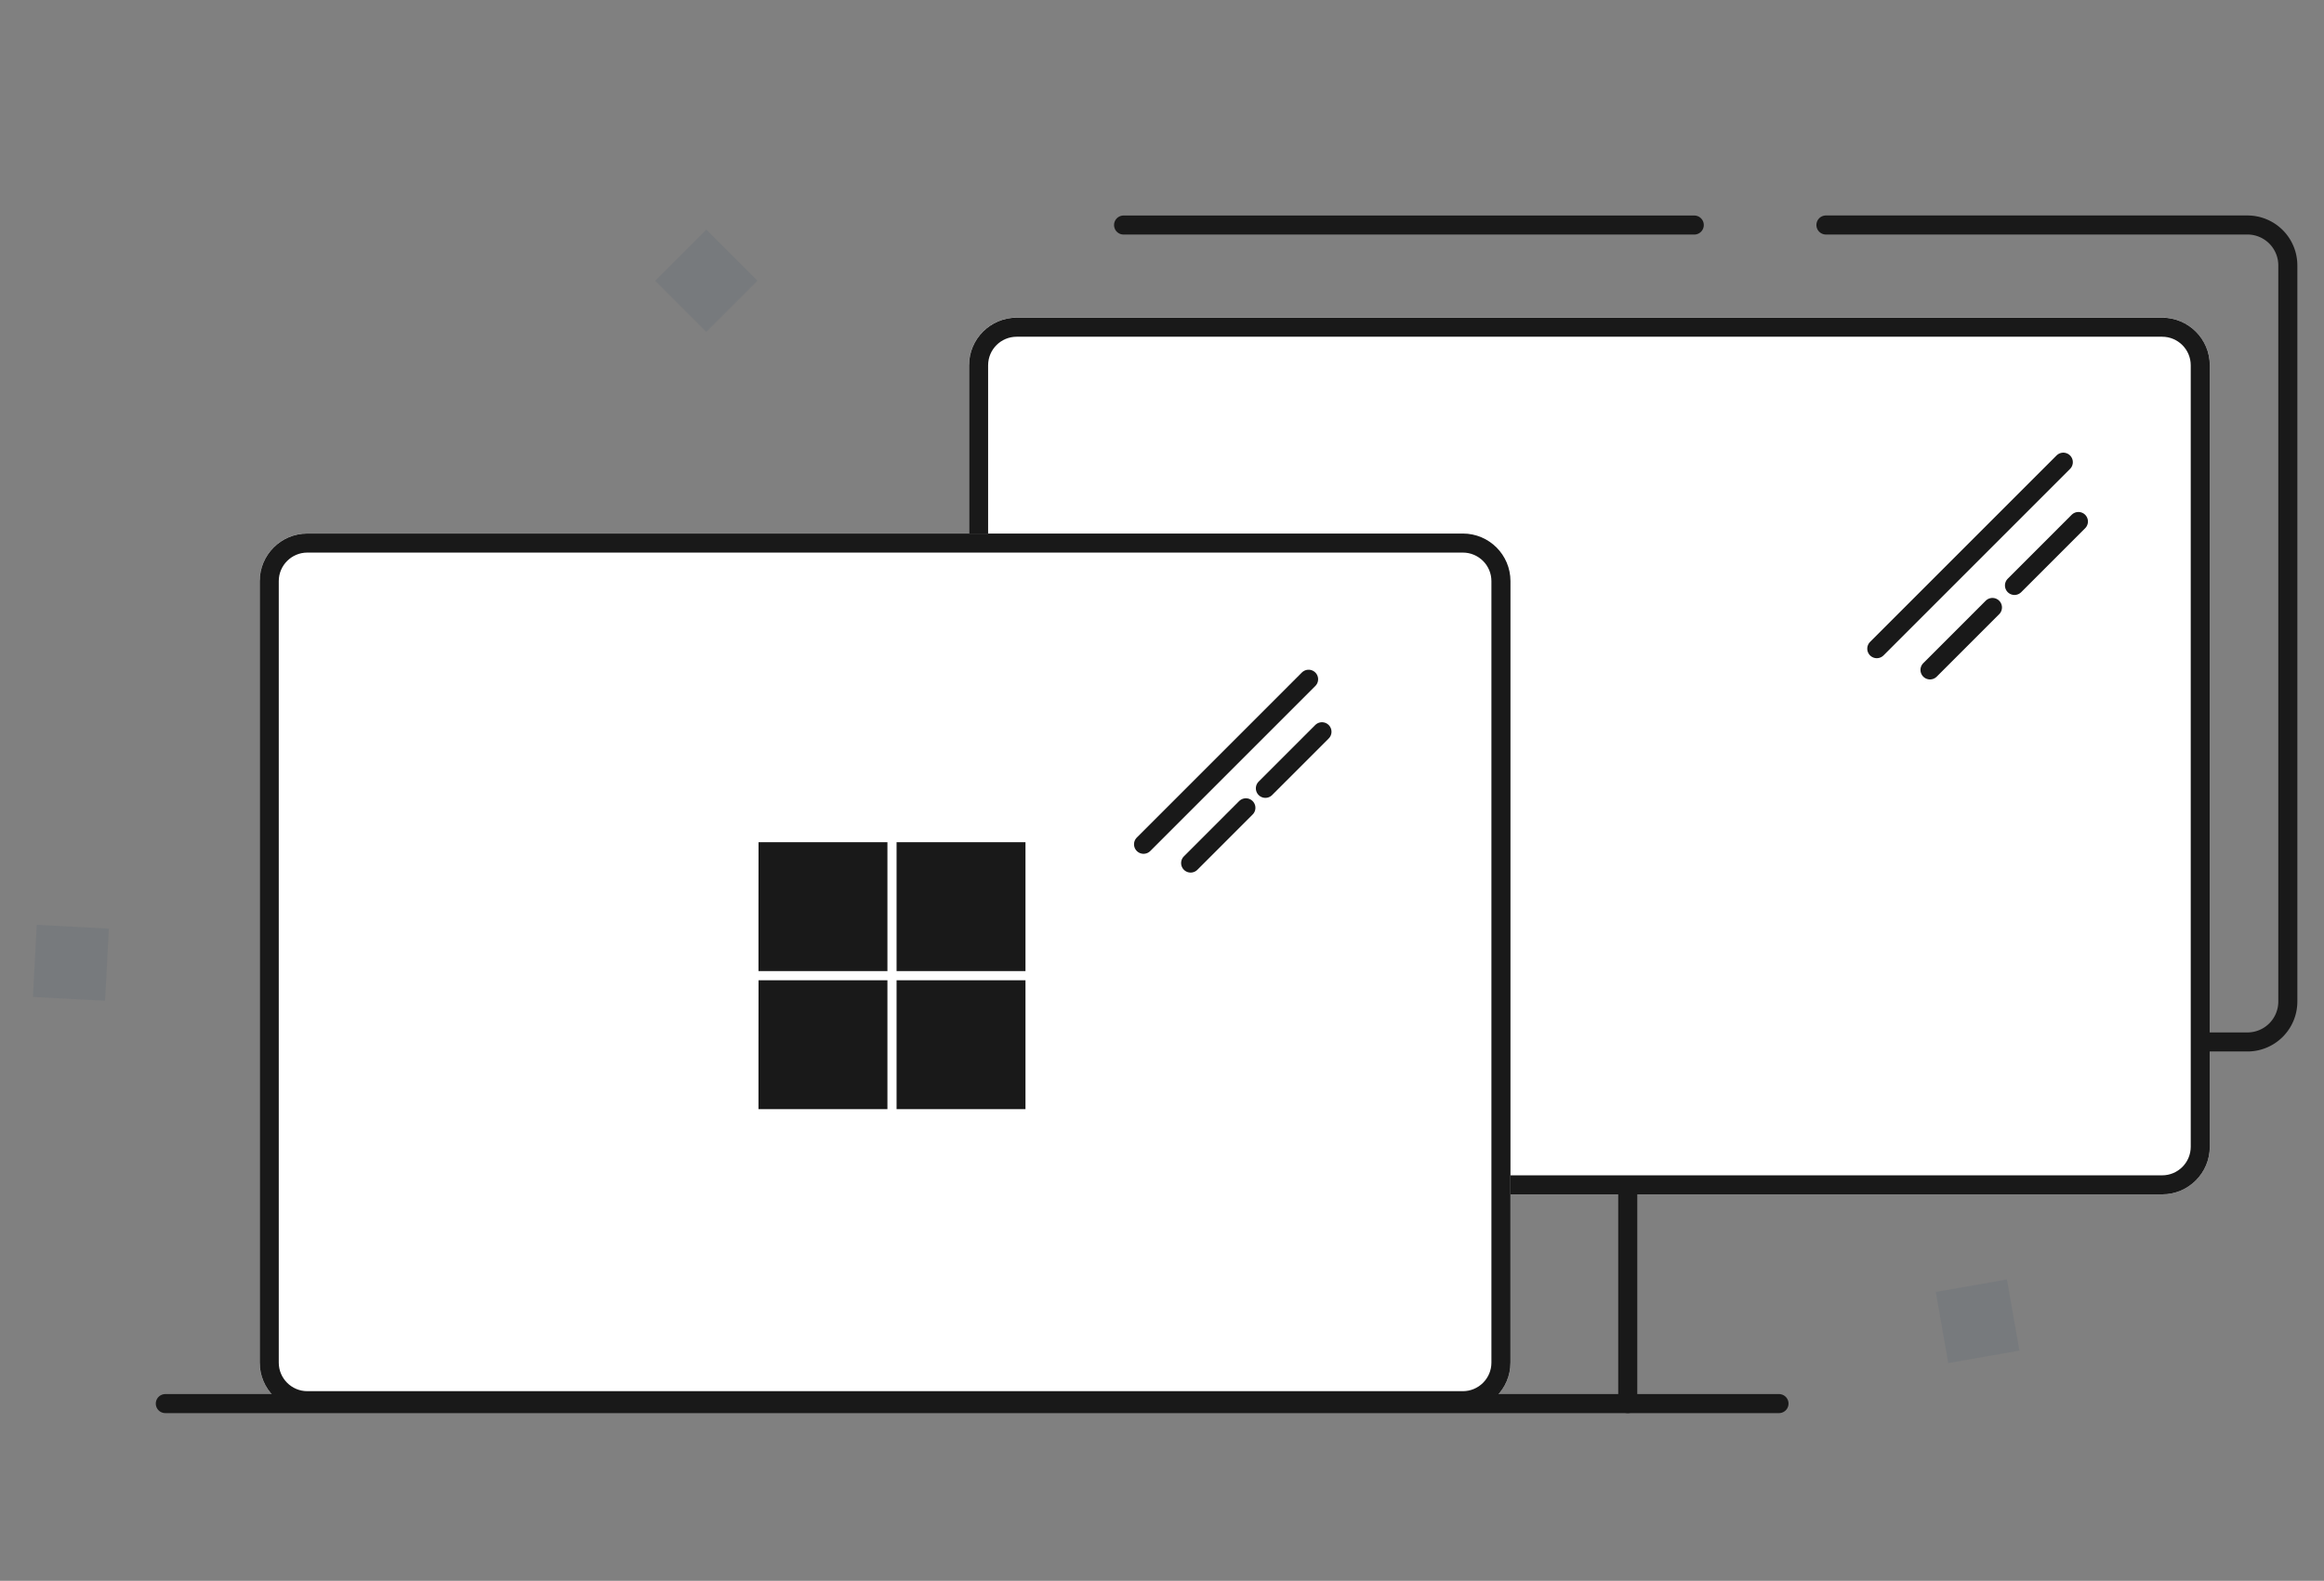 <svg xmlns="http://www.w3.org/2000/svg" width="122" height="83" viewBox="0 0 122 83">
  <rect x="0" y="0" width="122" height="83" fill="#808080" stroke="none"/>
  <g id="windows-overview" transform="translate(-762.705 -262.336)">
    <rect id="frame" width="122" height="83" transform="translate(762.705 262.336)" fill="none"/>
    <g id="icon" transform="translate(764.434 274.151)">
      <g id="Group_1779" data-name="Group 1779" transform="translate(6.949)">
        <g id="Group_1778" data-name="Group 1778">
          <g id="Group_1774" data-name="Group 1774" transform="translate(42.194 4.865)">
            <path id="Path_8880" data-name="Path 8880" d="M2.5,0H62.634a2.5,2.5,0,0,1,2.5,2.5V43.531a2.5,2.5,0,0,1-2.5,2.5H2.5a2.5,2.5,0,0,1-2.5-2.5V2.5A2.5,2.5,0,0,1,2.5,0Z" transform="translate(65.132 46.029) rotate(180)" fill="#fff"/>
            <g id="Path_8879" data-name="Path 8879" transform="translate(65.132 46.029) rotate(180)" fill="none" stroke-linecap="round">
              <path d="M2.5,0H62.634a2.5,2.5,0,0,1,2.5,2.5V43.531a2.5,2.5,0,0,1-2.5,2.5H2.5a2.5,2.5,0,0,1-2.5-2.5V2.5A2.5,2.5,0,0,1,2.5,0Z" stroke="none"/>
              <path d="M 2.499 1 C 1.672 1 1 1.672 1 2.499 L 1 43.531 C 1 44.357 1.672 45.029 2.499 45.029 L 62.634 45.029 C 63.46 45.029 64.132 44.357 64.132 43.531 L 64.132 2.499 C 64.132 1.672 63.46 1 62.634 1 L 2.499 1 M 2.499 0 L 62.634 0 C 64.014 0 65.132 1.119 65.132 2.499 L 65.132 43.531 C 65.132 44.911 64.014 46.029 62.634 46.029 L 2.499 46.029 C 1.119 46.029 0 44.911 0 43.531 L 0 2.499 C 0 1.119 1.119 0 2.499 0 Z" stroke="none" fill="#191919"/>
            </g>
          </g>
          <g id="Group_1775" data-name="Group 1775" transform="translate(50.305)">
            <path id="Path_8841" data-name="Path 8841" d="M883.1,276h22.127a2.121,2.121,0,0,1,2.12,2.12v38.654a2.121,2.121,0,0,1-2.12,2.12h-2.2" transform="translate(-846.229 -276.002)" fill="none" stroke="#191919" stroke-linecap="round" stroke-linejoin="round" stroke-width="1"/>
            <line id="Line_27" data-name="Line 27" x2="29.959" transform="translate(0 0)" fill="none" stroke="#191919" stroke-linecap="round" stroke-linejoin="round" stroke-width="1"/>
            <line id="Line_28" data-name="Line 28" y2="10.985" transform="translate(26.467 50.894)" fill="none" stroke="#191919" stroke-linecap="round" stroke-linejoin="round" stroke-width="1"/>
          </g>
          <g id="Group_1776" data-name="Group 1776" transform="translate(4.956 16.198)">
            <path id="Path_8877" data-name="Path 8877" d="M2.5,0H63.16a2.5,2.5,0,0,1,2.5,2.5V43.531a2.5,2.5,0,0,1-2.5,2.5H2.5a2.5,2.5,0,0,1-2.5-2.5V2.5A2.5,2.5,0,0,1,2.5,0Z" transform="translate(65.659 46.029) rotate(180)" fill="#fff"/>
            <g id="Path_8878" data-name="Path 8878" transform="translate(65.659 46.029) rotate(180)" fill="none" stroke-linecap="round">
              <path d="M2.5,0H63.16a2.5,2.5,0,0,1,2.5,2.5V43.531a2.5,2.5,0,0,1-2.5,2.5H2.5a2.5,2.5,0,0,1-2.5-2.5V2.5A2.5,2.5,0,0,1,2.5,0Z" stroke="none"/>
              <path d="M 2.499 1 C 1.672 1 1 1.672 1 2.499 L 1 43.531 C 1 44.357 1.672 45.029 2.499 45.029 L 63.16 45.029 C 63.986 45.029 64.659 44.357 64.659 43.531 L 64.659 2.499 C 64.659 1.672 63.986 1 63.16 1 L 2.499 1 M 2.499 0 L 63.16 0 C 64.54 0 65.659 1.119 65.659 2.499 L 65.659 43.531 C 65.659 44.911 64.54 46.029 63.16 46.029 L 2.499 46.029 C 1.119 46.029 0 44.911 0 43.531 L 0 2.499 C 0 1.119 1.119 0 2.499 0 Z" stroke="none" fill="#191919"/>
            </g>
          </g>
          <g id="Group_1777" data-name="Group 1777" transform="translate(51.353 23.848)">
            <line id="Line_29" data-name="Line 29" x1="8.665" y2="8.665" fill="none" stroke="#191919" stroke-linecap="round" stroke-linejoin="round" stroke-width="1"/>
            <line id="Line_30" data-name="Line 30" x1="2.901" y2="2.901" transform="translate(2.472 6.75)" fill="none" stroke="#191919" stroke-linecap="round" stroke-linejoin="round" stroke-width="1"/>
            <line id="Line_31" data-name="Line 31" x1="2.971" y2="2.971" transform="translate(6.396 2.757)" fill="none" stroke="#191919" stroke-linecap="round" stroke-linejoin="round" stroke-width="1"/>
          </g>
          <path id="Path_8842" data-name="Path 8842" d="M771.593,355.151h84.712" transform="translate(-771.593 -293.272)" fill="none" stroke="#191919" stroke-linecap="round" stroke-linejoin="round" stroke-width="1"/>
        </g>
        <path id="Path_8847" data-name="Path 8847" d="M863.131,307.911v3.383H869.9v-6.766h-6.766Zm7.249,0v3.383h6.767v-6.766H870.38Zm-7.249,7.25v3.383H869.9v-6.767h-6.766Zm7.249,0v3.383h6.767v-6.767H870.38Z" transform="translate(-831.992 -272.123)" fill="#191919"/>
      </g>
      <rect id="Rectangle_2354" data-name="Rectangle 2354" width="3.793" height="3.793" transform="translate(32.668 2.926) rotate(-45)" fill="#556575" opacity="0.2"/>
      <rect id="Rectangle_2355" data-name="Rectangle 2355" width="3.793" height="3.793" transform="translate(0 40.53) rotate(-86.991)" fill="#556575" opacity="0.2"/>
      <rect id="Rectangle_2356" data-name="Rectangle 2356" width="3.793" height="3.793" transform="translate(100.547 59.754) rotate(-99.966)" fill="#556575" opacity="0.2"/>
      <g id="Group_1851" data-name="Group 1851" transform="translate(96.794 12.451)">
        <line id="Line_13" data-name="Line 13" x1="9.792" y2="9.792" fill="none" stroke="#191919" stroke-linecap="round" stroke-linejoin="round" stroke-width="1"/>
        <line id="Line_14" data-name="Line 14" x1="3.279" y2="3.279" transform="translate(2.793 7.628)" fill="none" stroke="#191919" stroke-linecap="round" stroke-linejoin="round" stroke-width="1"/>
        <line id="Line_15" data-name="Line 15" x1="3.357" y2="3.357" transform="translate(7.228 3.115)" fill="none" stroke="#191919" stroke-linecap="round" stroke-linejoin="round" stroke-width="1"/>
      </g>
    </g>
  </g>
</svg>
